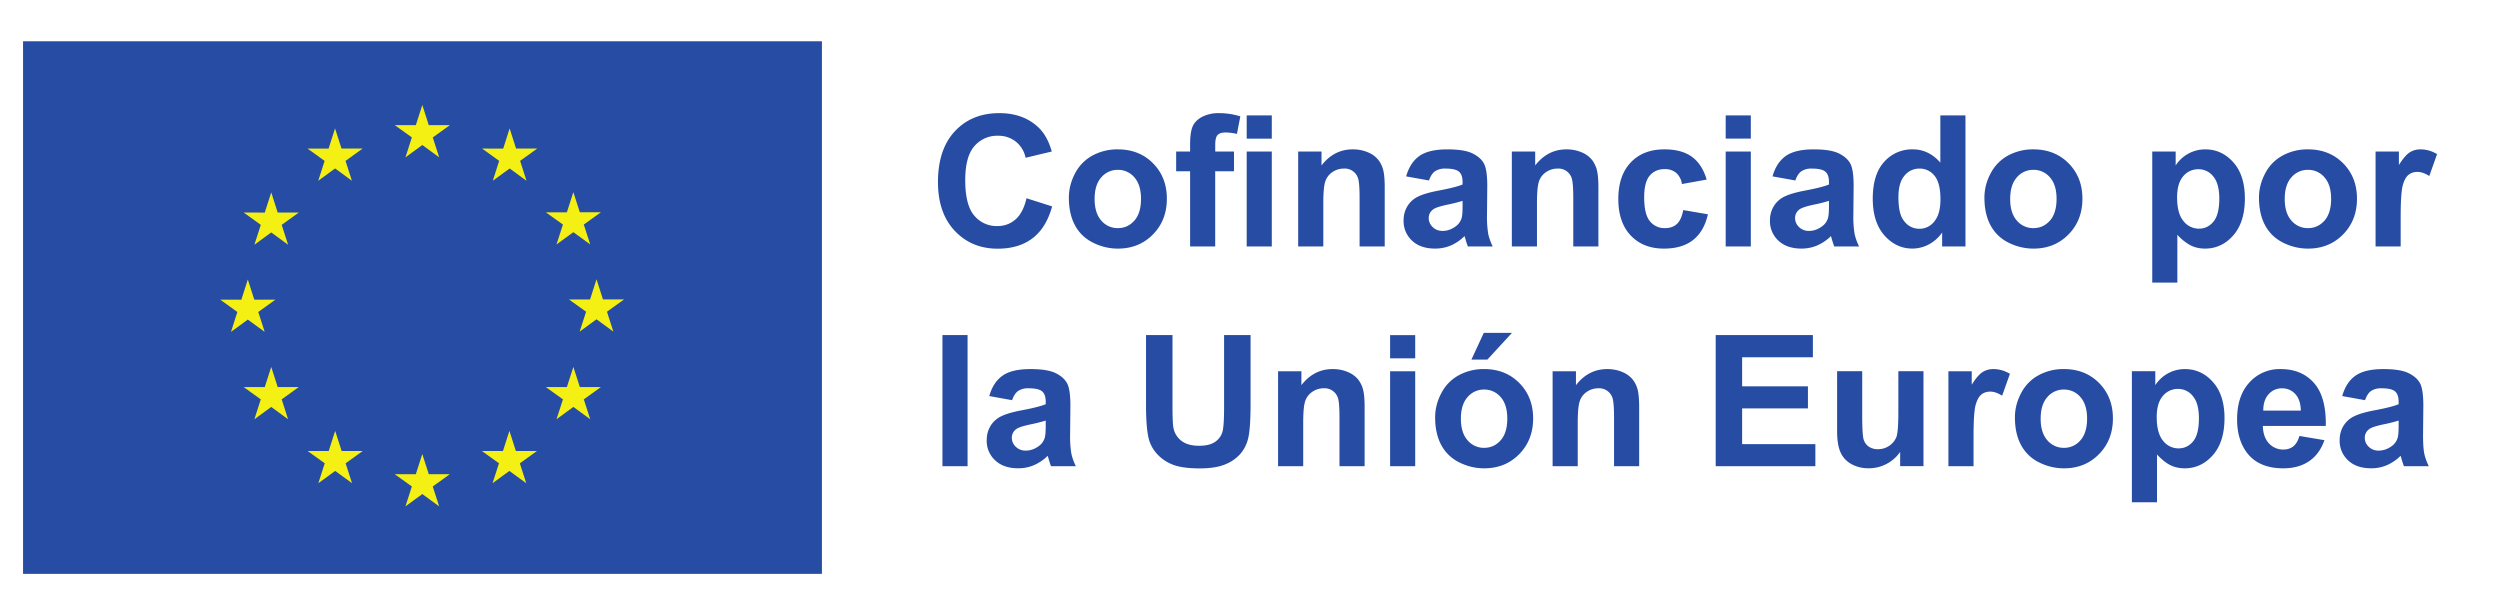 <?xml version="1.0" encoding="UTF-8" standalone="no"?>
<svg
   width="1183.319"
   height="284.7"
   version="1.1"
   id="svg4"
   sodipodi:docname="confinanciado-ue.svg"
   inkscape:version="1.3.2 (091e20e, 2023-11-25)"
   xmlns:inkscape="http://www.inkscape.org/namespaces/inkscape"
   xmlns:sodipodi="http://sodipodi.sourceforge.net/DTD/sodipodi-0.dtd"
   xmlns="http://www.w3.org/2000/svg"
   xmlns:svg="http://www.w3.org/2000/svg">
  <defs
     id="defs4" />
  <sodipodi:namedview
     id="namedview4"
     pagecolor="#ffffff"
     bordercolor="#666666"
     borderopacity="1.0"
     inkscape:showpageshadow="2"
     inkscape:pageopacity="0.0"
     inkscape:pagecheckerboard="0"
     inkscape:deskcolor="#d1d1d1"
     inkscape:zoom="0.49606243"
     inkscape:cx="667.25472"
     inkscape:cy="185.46053"
     inkscape:window-width="2224"
     inkscape:window-height="1331"
     inkscape:window-x="1483"
     inkscape:window-y="63"
     inkscape:window-maximized="0"
     inkscape:current-layer="svg4" />
  <path
     d="M 10.912,271.626 H 389.036 V 19.538 H 10.912 V 271.626"
     style="fill:#264ca4;fill-opacity:1;fill-rule:nonzero;stroke:none;stroke-width:0.133"
     id="path2" />
  <path
     d="m 191.921,74.47 7.973,-5.827 7.986,5.827 -3.04,-9.413 8.106,-5.827 h -10 l -3.053,-9.533 -3.067,9.546 -9.973,-0.013 8.093,5.813 -3.027,9.426 m -41.306,11.093 8,-5.827 7.96,5.827 -3.027,-9.413 8.093,-5.827 h -9.986 l -3.067,-9.546 -3.053,9.56 -9.973,-0.013 8.093,5.827 -3.027,9.413 m -22.239,5.493 -3.067,9.56 -9.973,-0.013 8.093,5.827 -3.027,9.413 7.973,-5.827 7.973,5.827 -3.027,-9.413 8.093,-5.827 h -9.986 l -3.053,-9.546 m -11.08,60.212 7.973,5.813 -3.027,-9.413 8.093,-5.827 h -9.986 l -3.053,-9.546 -3.067,9.56 -9.986,-0.013 8.106,5.827 -3.027,9.413 7.973,-5.827 m 14.133,31.946 -3.053,-9.533 -3.067,9.546 h -9.973 l 8.093,5.813 -3.027,9.413 7.973,-5.827 7.973,5.827 -3.027,-9.413 8.093,-5.827 h -9.986 m 30.279,30.266 -3.067,-9.52 -3.053,9.533 h -9.986 l 8.106,5.813 -3.04,9.426 7.986,-5.827 7.973,5.827 -3.04,-9.426 8.106,-5.827 h -10 m 41.252,10.973 -3.067,-9.533 -3.053,9.546 h -9.986 l 8.106,5.813 -3.04,9.413 7.986,-5.827 7.973,5.827 -3.04,-9.413 8.106,-5.827 h -10 m 41.252,-10.973 -3.067,-9.52 -3.053,9.533 h -9.973 l 8.093,5.813 -3.053,9.44 7.986,-5.827 7.973,5.827 -3.04,-9.426 8.106,-5.827 h -10 m 30.306,-30.279 -3.067,-9.533 -3.067,9.546 h -9.973 l 8.106,5.813 -3.04,9.413 7.973,-5.827 7.986,5.827 -3.053,-9.413 8.106,-5.827 h -9.973 m 20.946,-41.479 h -10 l -3.053,-9.533 -3.053,9.546 h -10 l 8.12,5.813 -3.04,9.413 7.973,-5.827 7.973,5.827 -3.027,-9.413 8.106,-5.827 m -31.986,-26.013 7.973,-5.813 7.986,5.813 -3.053,-9.413 8.106,-5.813 h -9.973 l -3.067,-9.533 -3.067,9.546 h -9.973 l 8.106,5.8 -3.04,9.413 m -22.186,-54.919 -3.04,9.546 -10,-0.013 8.093,5.827 -3.027,9.426 8,-5.84 7.96,5.84 -3.027,-9.426 8.093,-5.827 h -10 l -3.053,-9.533"
     style="fill:#f5f014;fill-opacity:1;fill-rule:nonzero;stroke:none;stroke-width:0.133"
     id="path3" />
  <path
     d="m 485.873,93.843 12.133,3.853 c -1.867,6.773 -4.96,11.8 -9.28,15.08 -4.333,3.293 -9.826,4.933 -16.493,4.933 -8.226,0 -15,-2.813 -20.306,-8.44 -5.307,-5.627 -7.96,-13.333 -7.96,-23.079 0,-10.333 2.667,-18.346 8,-24.066 5.333,-5.707 12.346,-8.573 21.039,-8.573 7.586,0 13.746,2.253 18.493,6.733 2.813,2.667 4.933,6.466 6.347,11.426 l -12.4,2.96 a 13.146,13.146 0 0 0 -4.6,-7.613 13.16,13.16 0 0 0 -8.48,-2.8 14.133,14.133 0 0 0 -11.2,4.96 c -2.853,3.293 -4.293,8.653 -4.293,16.04 0,7.84 1.413,13.426 4.24,16.76 a 13.733,13.733 0 0 0 11,4.987 c 3.333,0 6.187,-1.067 8.586,-3.173 2.4,-2.12 4.133,-5.44 5.173,-9.986 m 32.239,0.333 c 0,4.467 1.067,7.866 3.173,10.253 a 10.093,10.093 0 0 0 7.826,3.547 c 3.107,0 5.707,-1.187 7.813,-3.547 2.093,-2.373 3.147,-5.813 3.147,-10.333 0,-4.4 -1.053,-7.786 -3.147,-10.16 a 10.026,10.026 0 0 0 -7.813,-3.547 10.093,10.093 0 0 0 -7.826,3.547 c -2.12,2.373 -3.173,5.787 -3.173,10.24 z m -12.186,-0.627 c 0,-3.947 0.973,-7.773 2.92,-11.466 a 20.026,20.026 0 0 1 8.266,-8.466 24.533,24.533 0 0 1 11.96,-2.92 c 6.8,0 12.373,2.213 16.72,6.627 4.347,4.4 6.52,10 6.52,16.733 0,6.8 -2.2,12.44 -6.587,16.906 -4.4,4.467 -9.906,6.707 -16.573,6.707 -4.107,0 -8.04,-0.933 -11.773,-2.8 -3.733,-1.867 -6.587,-4.587 -8.533,-8.186 -1.947,-3.6 -2.92,-7.973 -2.92,-13.133 m 84.171,23.106 V 71.724 h 11.88 v 44.932 z m 0,-51.039 v -11 h 11.88 v 11 z m -33.386,6.093 h 6.6 v -3.387 c 0,-3.773 0.4,-6.6 1.2,-8.466 0.8,-1.867 2.293,-3.373 4.44,-4.533 a 17.053,17.053 0 0 1 8.186,-1.773 c 3.387,0 6.707,0.52 9.946,1.533 l -1.6,8.293 c -1.893,-0.453 -3.72,-0.667 -5.467,-0.667 -1.72,0 -2.947,0.4 -3.707,1.2 -0.733,0.8 -1.107,2.347 -1.107,4.627 v 3.173 h 8.88 v 9.36 h -8.893 v 35.586 h -11.88 V 81.057 h -6.6 v -9.333 m 98.718,44.932 h -11.893 V 93.723 c 0,-4.853 -0.253,-8 -0.76,-9.426 a 6.56,6.56 0 0 0 -6.613,-4.507 9.533,9.533 0 0 0 -5.533,1.693 8.533,8.533 0 0 0 -3.36,4.493 c -0.613,1.867 -0.907,5.293 -0.907,10.32 v 20.359 h -11.893 V 71.724 h 11.04 v 6.587 c 3.92,-5.067 8.866,-7.613 14.8,-7.613 2.64,0 5.04,0.467 7.2,1.413 a 12.053,12.053 0 0 1 4.933,3.627 13.12,13.12 0 0 1 2.333,4.987 c 0.44,1.867 0.653,4.533 0.653,8 v 27.933 m 36.852,-21.586 a 73.945,73.945 0 0 1 -7.226,1.813 c -3.307,0.72 -5.466,1.4 -6.48,2.08 a 4.96,4.96 0 0 0 -2.32,4.187 c 0,1.667 0.613,3.107 1.867,4.32 1.227,1.213 2.8,1.827 4.733,1.827 2.133,0 4.187,-0.707 6.133,-2.133 a 7.466,7.466 0 0 0 2.84,-3.92 c 0.307,-1.013 0.453,-2.947 0.453,-5.8 z m -15.906,-9.653 -10.8,-1.933 c 1.227,-4.347 3.307,-7.56 6.266,-9.653 2.973,-2.093 7.373,-3.133 13.2,-3.133 5.32,0 9.267,0.627 11.866,1.88 2.587,1.253 4.413,2.853 5.466,4.787 1.067,1.933 1.6,5.467 1.6,10.64 l -0.133,13.88 a 48.132,48.132 0 0 0 0.573,8.733 c 0.373,1.88 1.093,3.893 2.133,6.04 h -11.76 a 41.066,41.066 0 0 1 -1.147,-3.52 22.266,22.266 0 0 0 -0.427,-1.387 21.413,21.413 0 0 1 -6.506,4.44 18.653,18.653 0 0 1 -7.413,1.467 c -4.627,0 -8.266,-1.24 -10.933,-3.76 a 12.52,12.52 0 0 1 -4,-9.52 c 0,-2.533 0.6,-4.8 1.813,-6.787 a 11.813,11.813 0 0 1 5.106,-4.573 c 2.187,-1.067 5.333,-1.973 9.453,-2.773 5.56,-1.04 9.413,-2.013 11.546,-2.92 v -1.187 c 0,-2.28 -0.56,-3.907 -1.693,-4.88 -1.12,-0.973 -3.253,-1.467 -6.386,-1.467 a 8.506,8.506 0 0 0 -4.947,1.253 c -1.187,0.827 -2.133,2.293 -2.88,4.373 m 80.198,31.239 h -11.893 V 93.723 c 0,-4.853 -0.267,-8 -0.76,-9.426 a 6.56,6.56 0 0 0 -6.613,-4.507 9.546,9.546 0 0 0 -5.533,1.693 8.533,8.533 0 0 0 -3.373,4.493 c -0.6,1.867 -0.907,5.293 -0.907,10.32 v 20.359 h -11.893 V 71.724 h 11.053 v 6.587 c 3.92,-5.067 8.853,-7.613 14.8,-7.613 2.627,0 5.027,0.467 7.2,1.413 a 12.066,12.066 0 0 1 4.933,3.627 13.12,13.12 0 0 1 2.32,4.987 c 0.44,1.867 0.667,4.533 0.667,8 v 27.933 m 51.225,-31.653 -11.706,2.107 a 8.506,8.506 0 0 0 -2.693,-5.28 8.12,8.12 0 0 0 -5.426,-1.787 c -2.973,0 -5.333,1.027 -7.093,3.067 -1.76,2.053 -2.64,5.467 -2.64,10.266 0,5.333 0.893,9.093 2.68,11.293 a 8.826,8.826 0 0 0 7.213,3.307 c 2.267,0 4.107,-0.64 5.546,-1.92 1.44,-1.293 2.453,-3.493 3.053,-6.627 l 11.68,2 c -1.213,5.347 -3.547,9.4 -6.987,12.133 -3.44,2.733 -8.053,4.107 -13.84,4.107 -6.573,0 -11.813,-2.08 -15.733,-6.227 -3.893,-4.133 -5.853,-9.88 -5.853,-17.213 0,-7.426 1.96,-13.2 5.88,-17.333 3.92,-4.133 9.226,-6.2 15.92,-6.2 5.466,0 9.826,1.173 13.053,3.533 3.227,2.36 5.546,5.947 6.96,10.773 m 9.013,31.653 V 71.724 h 11.893 v 44.932 z m 0,-51.039 v -11 h 11.893 v 11 h -11.893 m 48.879,29.453 a 73.891,73.891 0 0 1 -7.24,1.813 c -3.293,0.72 -5.467,1.4 -6.48,2.08 a 4.96,4.96 0 0 0 -2.32,4.187 c 0,1.667 0.613,3.107 1.867,4.32 a 6.48,6.48 0 0 0 4.733,1.827 c 2.133,0 4.187,-0.707 6.133,-2.133 a 7.466,7.466 0 0 0 2.84,-3.92 c 0.307,-1.013 0.467,-2.947 0.467,-5.8 z m -15.92,-9.653 -10.786,-1.933 c 1.213,-4.347 3.307,-7.56 6.266,-9.653 2.96,-2.093 7.36,-3.133 13.2,-3.133 5.306,0 9.253,0.627 11.853,1.88 2.587,1.253 4.413,2.853 5.466,4.787 1.067,1.933 1.6,5.467 1.6,10.64 l -0.133,13.88 a 48.132,48.132 0 0 0 0.573,8.733 c 0.387,1.88 1.093,3.893 2.133,6.04 h -11.76 c -0.307,-0.8 -0.693,-1.96 -1.147,-3.52 -0.187,-0.707 -0.333,-1.16 -0.413,-1.387 a 21.439,21.439 0 0 1 -6.533,4.44 18.653,18.653 0 0 1 -7.4,1.467 c -4.627,0 -8.266,-1.24 -10.933,-3.76 a 12.52,12.52 0 0 1 -4,-9.52 c 0,-2.533 0.6,-4.8 1.827,-6.787 a 11.88,11.88 0 0 1 5.093,-4.573 c 2.187,-1.067 5.333,-1.973 9.466,-2.773 5.546,-1.04 9.4,-2.013 11.546,-2.92 v -1.187 c 0,-2.28 -0.56,-3.907 -1.693,-4.88 -1.133,-0.973 -3.253,-1.467 -6.4,-1.467 a 8.506,8.506 0 0 0 -4.933,1.253 c -1.2,0.827 -2.147,2.293 -2.893,4.373 m 48.799,7.786 c 0,4.8 0.667,8.266 1.987,10.413 1.92,3.107 4.6,4.667 8.04,4.667 a 8.8,8.8 0 0 0 6.987,-3.493 c 1.92,-2.333 2.88,-5.813 2.88,-10.44 0,-5.16 -0.933,-8.88 -2.8,-11.146 a 8.84,8.84 0 0 0 -7.146,-3.413 8.933,8.933 0 0 0 -7.093,3.373 c -1.907,2.24 -2.853,5.6 -2.853,10.04 z m 31.733,23.453 h -11.04 v -6.6 a 17.84,17.84 0 0 1 -6.493,5.733 16.666,16.666 0 0 1 -7.56,1.867 c -5.16,0 -9.586,-2.067 -13.266,-6.227 -3.68,-4.16 -5.52,-9.973 -5.52,-17.413 0,-7.626 1.787,-13.413 5.373,-17.373 a 17.52,17.52 0 0 1 13.586,-5.947 c 5.013,0 9.36,2.093 13.026,6.267 v -22.359 h 11.893 v 62.038 m 21.16,-22.466 c 0,4.467 1.067,7.866 3.173,10.253 a 10.093,10.093 0 0 0 7.827,3.547 c 3.107,0 5.707,-1.187 7.813,-3.547 2.107,-2.373 3.147,-5.813 3.147,-10.333 0,-4.4 -1.04,-7.786 -3.147,-10.16 a 10.026,10.026 0 0 0 -7.813,-3.547 10.093,10.093 0 0 0 -7.827,3.547 c -2.107,2.373 -3.173,5.787 -3.173,10.24 z m -12.186,-0.627 c 0,-3.947 0.973,-7.773 2.933,-11.466 a 20.026,20.026 0 0 1 8.266,-8.466 24.533,24.533 0 0 1 11.946,-2.92 c 6.8,0 12.373,2.213 16.72,6.627 4.347,4.4 6.52,10 6.52,16.733 0,6.8 -2.2,12.44 -6.587,16.906 -4.386,4.467 -9.906,6.707 -16.56,6.707 -4.133,0 -8.053,-0.933 -11.786,-2.8 a 19.2,19.2 0 0 1 -8.533,-8.186 c -1.947,-3.6 -2.92,-7.973 -2.92,-13.133 m 91.198,-0.133 c 0,5.067 1,8.786 3,11.2 a 9.2,9.2 0 0 0 7.32,3.613 c 2.76,0 5.066,-1.107 6.893,-3.32 1.84,-2.213 2.76,-5.84 2.76,-10.893 0,-4.72 -0.947,-8.213 -2.84,-10.493 a 8.773,8.773 0 0 0 -7.026,-3.427 9.12,9.12 0 0 0 -7.24,3.36 c -1.907,2.24 -2.867,5.56 -2.867,9.96 z m -11.773,-21.706 h 11.093 v 6.6 a 16.6,16.6 0 0 1 14,-7.613 c 5.226,0 9.653,2.04 13.293,6.133 3.64,4.093 5.466,9.786 5.466,17.106 0,7.493 -1.84,13.333 -5.506,17.493 -3.667,4.16 -8.12,6.24 -13.333,6.24 -2.48,0 -4.733,-0.493 -6.747,-1.48 a 22.933,22.933 0 0 1 -6.373,-5.08 v 22.639 h -11.88 V 71.711 m 62.705,22.466 c 0,4.467 1.067,7.866 3.173,10.253 a 10.093,10.093 0 0 0 7.827,3.547 c 3.107,0 5.707,-1.187 7.813,-3.547 2.093,-2.373 3.147,-5.813 3.147,-10.333 0,-4.4 -1.053,-7.786 -3.147,-10.16 a 10.026,10.026 0 0 0 -7.813,-3.547 10.093,10.093 0 0 0 -7.827,3.547 c -2.12,2.373 -3.173,5.787 -3.173,10.24 z m -12.186,-0.627 c 0,-3.947 0.973,-7.773 2.92,-11.466 a 20.026,20.026 0 0 1 8.267,-8.466 24.533,24.533 0 0 1 11.96,-2.92 c 6.8,0 12.373,2.213 16.72,6.627 4.347,4.4 6.52,10 6.52,16.733 0,6.8 -2.2,12.44 -6.587,16.906 -4.4,4.467 -9.906,6.707 -16.573,6.707 -4.12,0 -8.04,-0.933 -11.786,-2.8 -3.733,-1.867 -6.573,-4.587 -8.52,-8.186 -1.947,-3.6 -2.92,-7.973 -2.92,-13.133 m 67.078,23.106 h -11.893 V 71.724 h 11.04 v 6.373 c 1.893,-3.013 3.6,-5 5.093,-5.96 a 9.386,9.386 0 0 1 5.146,-1.44 c 2.707,0 5.32,0.747 7.827,2.24 l -3.68,10.373 c -2,-1.293 -3.867,-1.947 -5.587,-1.947 -1.667,0 -3.067,0.453 -4.227,1.373 -1.16,0.92 -2.067,2.573 -2.733,4.973 -0.667,2.4 -1,7.413 -1,15.066 v 13.866 M 446.088,220.653 v -62.052 h 11.893 v 62.052 h -11.893 m 48.879,-21.586 a 74.371,74.371 0 0 1 -7.24,1.813 c -3.293,0.707 -5.467,1.4 -6.48,2.08 a 4.96,4.96 0 0 0 -2.32,4.187 c 0,1.667 0.613,3.107 1.867,4.32 a 6.493,6.493 0 0 0 4.733,1.813 c 2.133,0 4.187,-0.693 6.133,-2.107 a 7.466,7.466 0 0 0 2.84,-3.933 c 0.307,-1.027 0.467,-2.947 0.467,-5.8 z m -15.92,-9.653 -10.786,-1.947 c 1.213,-4.333 3.307,-7.56 6.267,-9.64 2.96,-2.093 7.36,-3.133 13.2,-3.133 5.307,0 9.253,0.627 11.853,1.88 2.587,1.253 4.413,2.853 5.467,4.787 1.067,1.933 1.6,5.467 1.6,10.64 l -0.133,13.88 a 48.132,48.132 0 0 0 0.573,8.733 c 0.387,1.88 1.093,3.893 2.133,6.04 h -11.76 c -0.307,-0.8 -0.693,-1.96 -1.147,-3.52 -0.187,-0.707 -0.333,-1.173 -0.413,-1.387 a 21.413,21.413 0 0 1 -6.533,4.44 18.64,18.64 0 0 1 -7.4,1.467 c -4.627,0 -8.266,-1.24 -10.933,-3.76 a 12.533,12.533 0 0 1 -4,-9.52 c 0,-2.533 0.613,-4.8 1.827,-6.8 a 11.866,11.866 0 0 1 5.093,-4.56 c 2.187,-1.067 5.333,-1.987 9.466,-2.773 5.547,-1.04 9.4,-2.013 11.546,-2.92 v -1.187 c 0,-2.28 -0.573,-3.907 -1.693,-4.88 -1.133,-0.973 -3.267,-1.467 -6.4,-1.467 a 8.52,8.52 0 0 0 -4.933,1.253 c -1.2,0.827 -2.16,2.293 -2.893,4.373 m 63.398,-30.813 h 12.533 v 33.599 c 0,5.333 0.133,8.8 0.453,10.373 a 10.133,10.133 0 0 0 3.827,6.133 c 2.027,1.533 4.787,2.293 8.28,2.293 3.56,0 6.24,-0.72 8.04,-2.173 a 8.613,8.613 0 0 0 3.253,-5.36 c 0.373,-2.12 0.56,-5.627 0.56,-10.533 v -34.332 h 12.533 v 32.599 c 0,7.44 -0.347,12.706 -1.027,15.786 a 17.466,17.466 0 0 1 -3.747,7.786 18.906,18.906 0 0 1 -7.293,5.053 c -3.053,1.253 -7.026,1.88 -11.933,1.88 -5.933,0 -10.426,-0.68 -13.48,-2.053 a 19.226,19.226 0 0 1 -7.266,-5.333 17.066,17.066 0 0 1 -3.507,-6.867 c -0.827,-3.56 -1.227,-8.8 -1.227,-15.746 v -33.106 m 103.464,62.052 h -11.893 v -22.933 c 0,-4.853 -0.253,-8 -0.76,-9.426 a 6.613,6.613 0 0 0 -6.613,-4.507 9.533,9.533 0 0 0 -5.533,1.693 8.533,8.533 0 0 0 -3.36,4.493 c -0.613,1.867 -0.907,5.307 -0.907,10.32 v 20.359 h -11.893 v -44.932 h 11.04 v 6.587 c 3.92,-5.067 8.853,-7.613 14.8,-7.613 2.64,0 5.027,0.467 7.2,1.413 a 12.066,12.066 0 0 1 4.933,3.627 13.133,13.133 0 0 1 2.333,4.987 c 0.44,1.867 0.653,4.533 0.653,8 v 27.933 m 12.066,0 v -44.932 h 11.88 v 44.932 z m 0,-51.039 V 158.615 h 11.88 v 11 h -11.88 m 38.492,0.587 5.853,-12.653 h 13.333 l -11.64,12.666 z m -4.987,27.973 c 0,4.467 1.067,7.866 3.173,10.24 a 10.08,10.08 0 0 0 7.827,3.56 c 3.107,0 5.707,-1.187 7.813,-3.56 2.107,-2.36 3.147,-5.8 3.147,-10.32 0,-4.4 -1.04,-7.786 -3.147,-10.16 a 10.026,10.026 0 0 0 -7.813,-3.547 10.093,10.093 0 0 0 -7.827,3.547 c -2.107,2.373 -3.173,5.787 -3.173,10.24 z m -12.186,-0.627 c 0,-3.947 0.973,-7.773 2.933,-11.466 a 20.026,20.026 0 0 1 8.266,-8.466 24.533,24.533 0 0 1 11.946,-2.933 c 6.8,0 12.373,2.227 16.72,6.64 4.347,4.4 6.52,10 6.52,16.733 0,6.8 -2.2,12.426 -6.587,16.906 -4.386,4.467 -9.906,6.707 -16.56,6.707 -4.133,0 -8.053,-0.933 -11.786,-2.8 a 19.2,19.2 0 0 1 -8.533,-8.186 c -1.947,-3.6 -2.92,-7.973 -2.92,-13.133 m 96.571,23.106 h -11.893 v -22.933 c 0,-4.853 -0.267,-8 -0.76,-9.426 a 6.613,6.613 0 0 0 -6.613,-4.507 9.533,9.533 0 0 0 -5.533,1.693 8.533,8.533 0 0 0 -3.36,4.493 c -0.613,1.867 -0.92,5.307 -0.92,10.32 v 20.359 h -11.893 v -44.932 h 11.053 v 6.587 c 3.92,-5.067 8.853,-7.613 14.8,-7.613 2.627,0 5.027,0.467 7.2,1.413 a 12.066,12.066 0 0 1 4.933,3.627 13.093,13.093 0 0 1 2.333,4.987 c 0.427,1.867 0.653,4.533 0.653,8 v 27.933 m 36.226,0 v -62.052 h 45.999 v 10.493 h -33.492 v 13.76 h 31.146 v 10.453 h -31.146 v 16.893 h 34.666 v 10.453 h -47.199 m 87.331,0 v -6.733 a 18.106,18.106 0 0 1 -14.893,7.733 c -3.027,0 -5.733,-0.653 -8.133,-1.973 a 11.733,11.733 0 0 1 -5.2,-5.6 c -1.08,-2.4 -1.613,-5.707 -1.613,-9.933 v -28.439 h 11.88 v 20.653 c 0,6.32 0.227,10.186 0.667,11.613 a 6.307,6.307 0 0 0 2.387,3.387 7.333,7.333 0 0 0 4.4,1.253 9.36,9.36 0 0 0 8.76,-5.827 c 0.6,-1.64 0.893,-5.693 0.893,-12.12 v -18.96 h 11.893 v 44.932 h -11.053 m 34.746,0.013 h -11.893 v -44.932 h 11.04 v 6.373 c 1.893,-3.013 3.6,-5 5.107,-5.96 a 9.4,9.4 0 0 1 5.133,-1.44 c 2.72,0 5.333,0.747 7.84,2.24 l -3.693,10.373 c -2,-1.293 -3.866,-1.947 -5.573,-1.947 -1.667,0 -3.08,0.453 -4.24,1.373 -1.16,0.92 -2.067,2.573 -2.733,4.973 -0.667,2.4 -0.987,7.413 -0.987,15.066 v 13.866 m 31.773,-22.466 c 0,4.467 1.067,7.866 3.173,10.24 a 10.08,10.08 0 0 0 7.84,3.56 10,10 0 0 0 7.8,-3.56 c 2.107,-2.36 3.16,-5.8 3.16,-10.32 0,-4.4 -1.067,-7.786 -3.16,-10.16 a 10.026,10.026 0 0 0 -7.8,-3.547 10.08,10.08 0 0 0 -7.84,3.547 c -2.107,2.373 -3.173,5.787 -3.173,10.24 z m -12.186,-0.627 c 0,-3.947 0.973,-7.773 2.933,-11.466 a 20,20 0 0 1 8.267,-8.466 24.533,24.533 0 0 1 11.946,-2.933 c 6.8,0 12.373,2.227 16.72,6.64 4.347,4.4 6.52,10 6.52,16.733 0,6.8 -2.2,12.426 -6.586,16.906 -4.386,4.467 -9.906,6.707 -16.56,6.707 -4.133,0 -8.053,-0.933 -11.786,-2.8 a 19.2,19.2 0 0 1 -8.533,-8.186 c -1.947,-3.6 -2.92,-7.973 -2.92,-13.133 m 67.118,-0.133 c 0,5.053 1,8.786 3,11.2 a 9.2,9.2 0 0 0 7.333,3.613 c 2.76,0 5.067,-1.107 6.893,-3.32 1.827,-2.213 2.747,-5.853 2.747,-10.893 0,-4.72 -0.933,-8.213 -2.84,-10.493 a 8.773,8.773 0 0 0 -7.013,-3.44 9.12,9.12 0 0 0 -7.24,3.373 c -1.92,2.24 -2.88,5.56 -2.88,9.96 z m -11.76,-21.706 h 11.08 v 6.6 a 16.613,16.613 0 0 1 14,-7.613 c 5.227,0 9.653,2.04 13.293,6.133 3.64,4.093 5.467,9.786 5.467,17.093 0,7.506 -1.84,13.333 -5.507,17.506 -3.667,4.16 -8.106,6.24 -13.333,6.24 -2.48,0 -4.733,-0.493 -6.747,-1.48 -2.013,-0.987 -4.133,-2.68 -6.36,-5.08 v 22.639 h -11.893 v -62.038 m 79.971,18.626 c -0.08,-3.453 -0.973,-6.067 -2.667,-7.866 a 8.186,8.186 0 0 0 -6.173,-2.667 8.266,8.266 0 0 0 -6.44,2.827 c -1.68,1.893 -2.52,4.453 -2.493,7.706 z m -0.667,12.013 11.84,2 c -1.52,4.333 -3.92,7.64 -7.2,9.906 -3.307,2.267 -7.413,3.413 -12.346,3.413 -7.813,0 -13.6,-2.56 -17.346,-7.653 -2.96,-4.093 -4.453,-9.266 -4.453,-15.493 0,-7.453 1.947,-13.28 5.84,-17.506 a 19.226,19.226 0 0 1 14.773,-6.32 c 6.693,0 11.96,2.213 15.826,6.627 3.867,4.4 5.72,11.173 5.546,20.293 h -29.799 c 0.093,3.52 1.053,6.267 2.88,8.226 a 9.013,9.013 0 0 0 6.867,2.933 c 1.867,0 3.427,-0.507 4.693,-1.52 1.267,-1.013 2.227,-2.653 2.88,-4.907 m 46.959,-7.28 a 74.371,74.371 0 0 1 -7.226,1.813 c -3.307,0.707 -5.467,1.4 -6.48,2.08 a 4.96,4.96 0 0 0 -2.32,4.187 c 0,1.667 0.613,3.107 1.867,4.32 a 6.493,6.493 0 0 0 4.733,1.813 c 2.133,0 4.187,-0.693 6.133,-2.107 a 7.466,7.466 0 0 0 2.827,-3.933 c 0.32,-1.027 0.467,-2.947 0.467,-5.8 z m -15.906,-9.653 -10.8,-1.947 c 1.227,-4.333 3.307,-7.56 6.266,-9.64 2.973,-2.093 7.373,-3.133 13.2,-3.133 5.307,0 9.267,0.627 11.866,1.88 2.587,1.253 4.413,2.853 5.466,4.787 1.067,1.933 1.6,5.467 1.6,10.64 l -0.133,13.88 c 0,3.947 0.187,6.866 0.573,8.733 0.373,1.88 1.093,3.893 2.133,6.04 h -11.76 a 41.066,41.066 0 0 1 -1.147,-3.52 c -0.2,-0.707 -0.333,-1.173 -0.427,-1.387 a 21.413,21.413 0 0 1 -6.52,4.44 18.64,18.64 0 0 1 -7.4,1.467 c -4.627,0 -8.266,-1.24 -10.933,-3.76 a 12.533,12.533 0 0 1 -4,-9.52 c 0,-2.533 0.6,-4.8 1.813,-6.8 a 11.866,11.866 0 0 1 5.107,-4.56 c 2.187,-1.067 5.333,-1.987 9.453,-2.773 5.56,-1.04 9.413,-2.013 11.546,-2.92 v -1.187 c 0,-2.28 -0.56,-3.907 -1.693,-4.88 -1.12,-0.973 -3.253,-1.467 -6.386,-1.467 a 8.52,8.52 0 0 0 -4.947,1.253 c -1.187,0.827 -2.133,2.293 -2.88,4.373"
     style="fill:#264ca4;fill-opacity:1;fill-rule:nonzero;stroke:none;stroke-width:0.133"
     id="path4" />
</svg>
